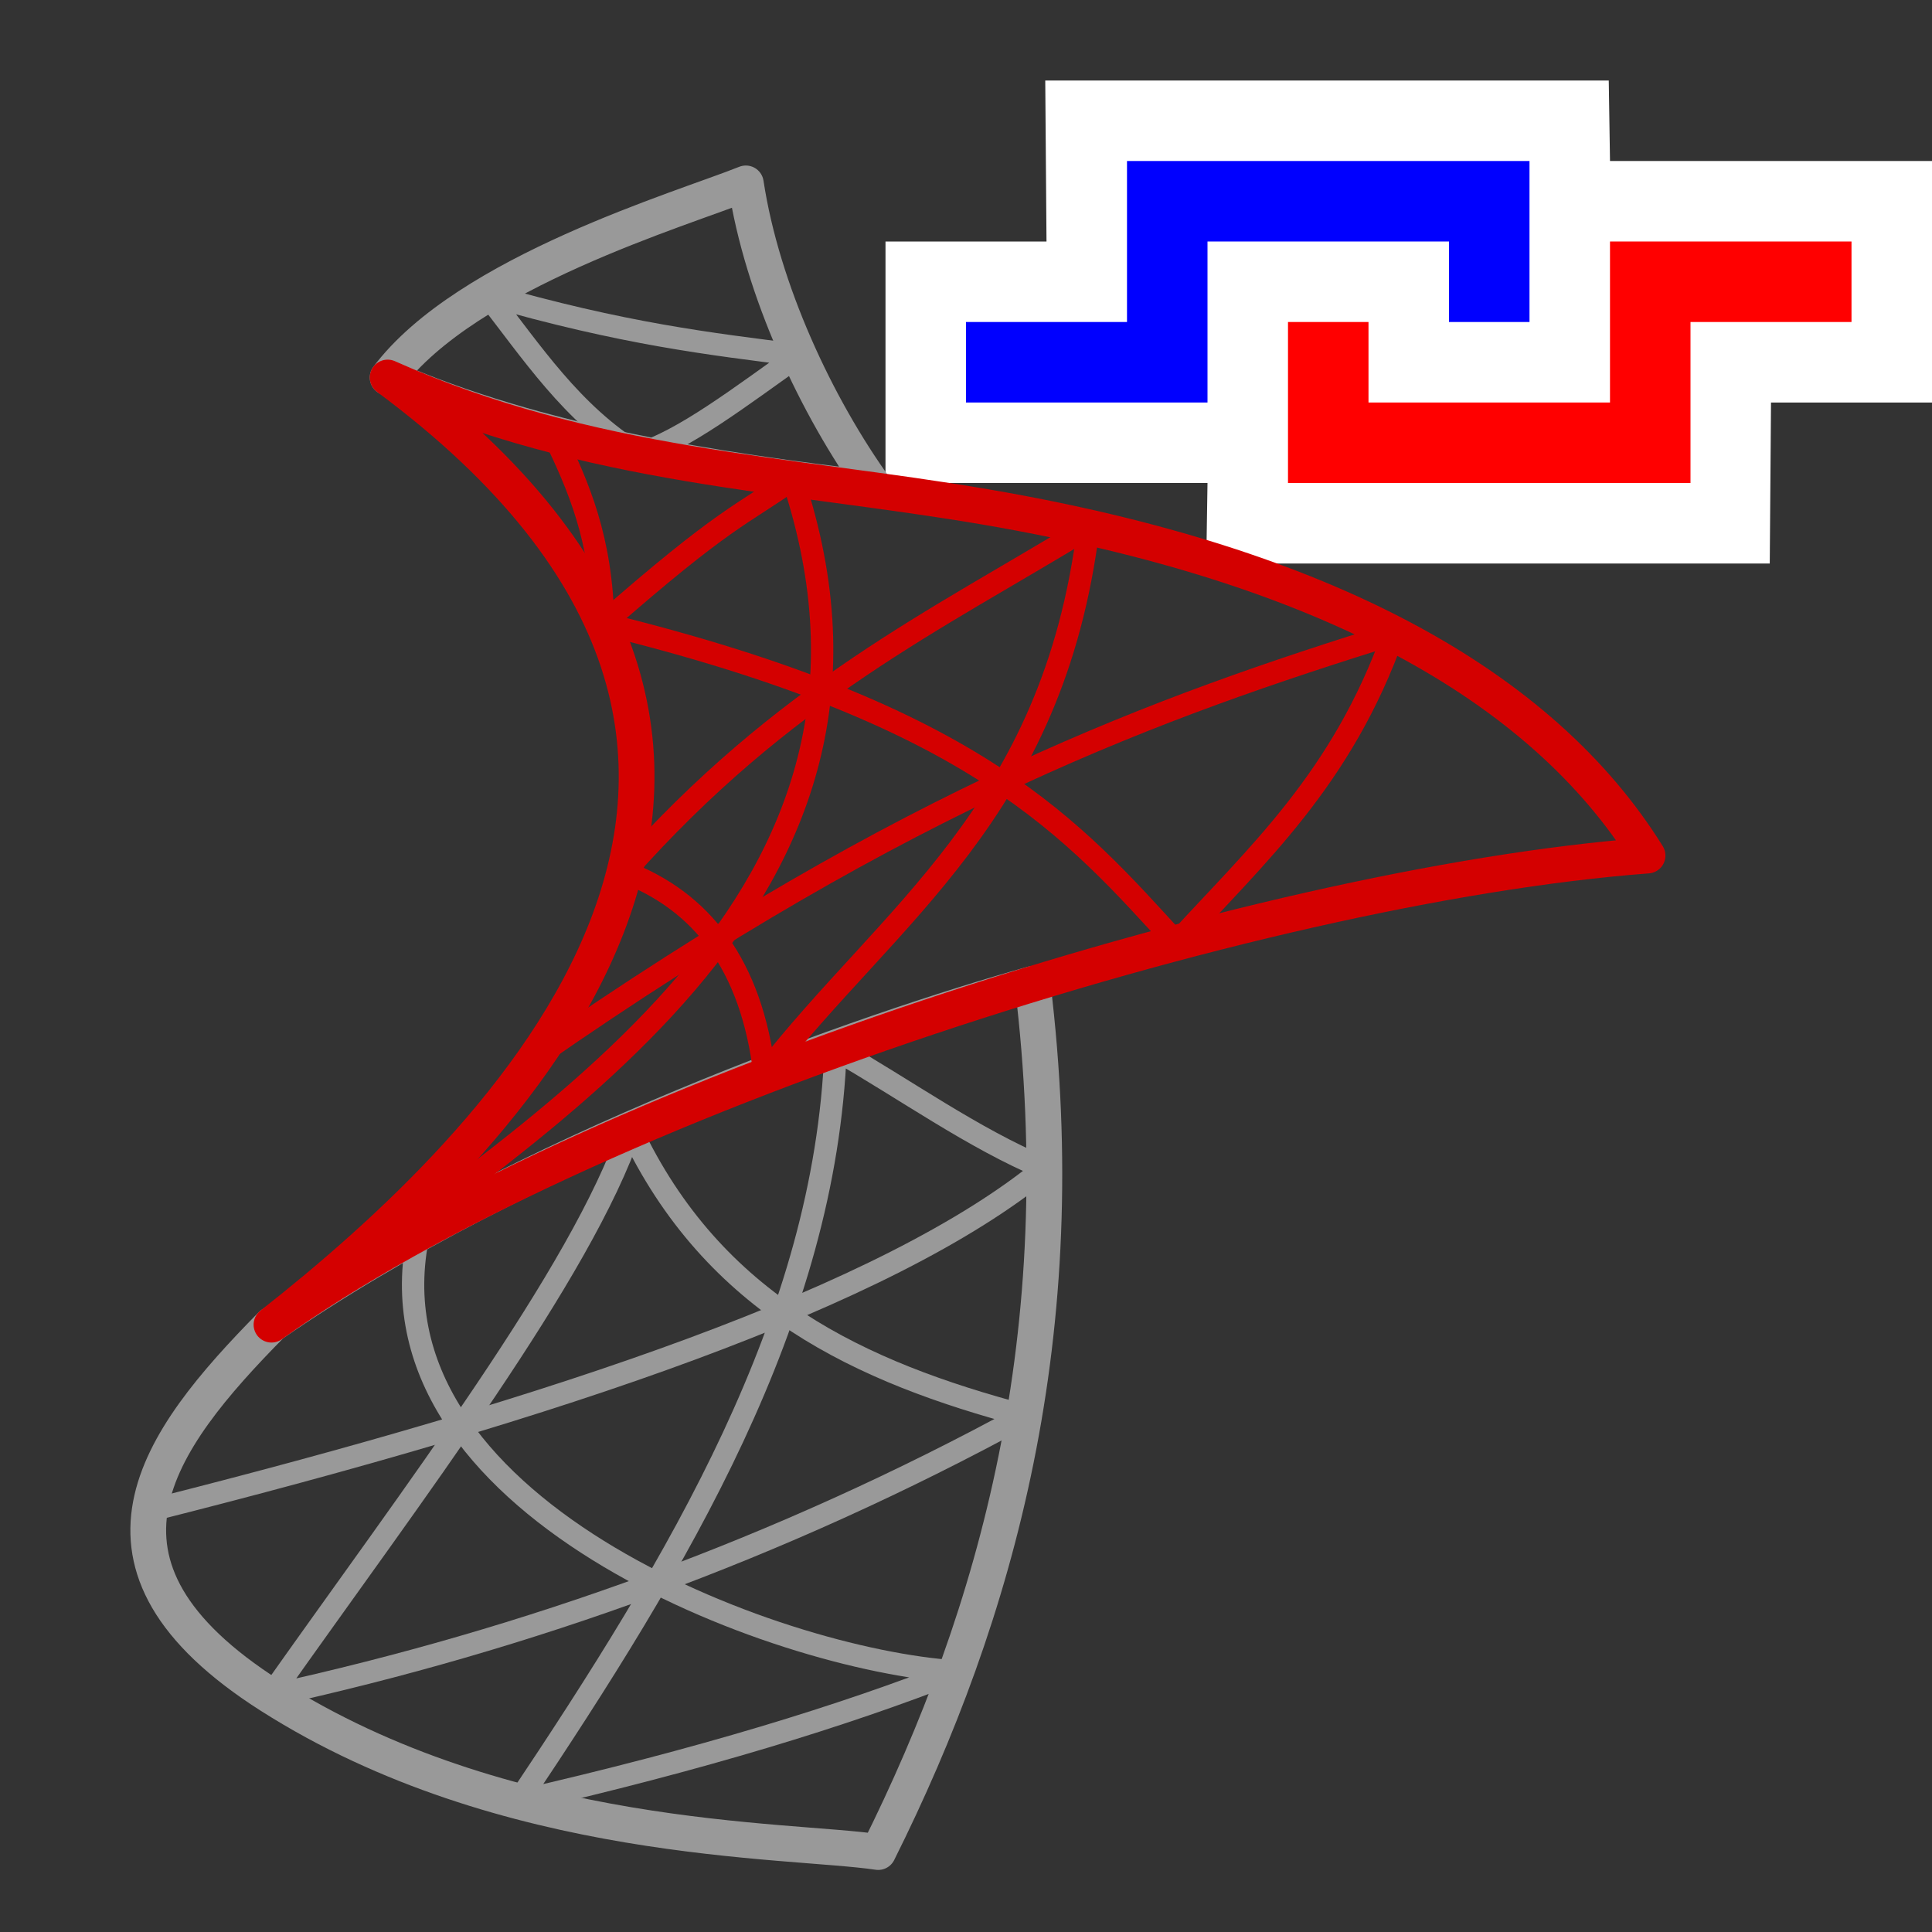 <?xml version="1.0" encoding="UTF-8" standalone="no"?>
<!-- Created with Inkscape (http://www.inkscape.org/) -->

<svg
   xmlns:osb="http://www.openswatchbook.org/uri/2009/osb"
   xmlns:dc="http://purl.org/dc/elements/1.1/"
   xmlns:cc="http://creativecommons.org/ns#"
   xmlns:rdf="http://www.w3.org/1999/02/22-rdf-syntax-ns#"
   xmlns:svg="http://www.w3.org/2000/svg"
   xmlns="http://www.w3.org/2000/svg"
   xmlns:sodipodi="http://sodipodi.sourceforge.net/DTD/sodipodi-0.dtd"
   xmlns:inkscape="http://www.inkscape.org/namespaces/inkscape"
   width="48"
   height="48"
   viewBox="0 0 48 48"
   id="svg4225"
   version="1.1"
   inkscape:version="0.92.2 (5c3e80d, 2017-08-06)"
   sodipodi:docname="tmssqlconnection_200.svg"
   inkscape:export-filename="tmssqlconnection_200.png"
   inkscape:export-xdpi="96"
   inkscape:export-ydpi="96">
  <rect x="0" y="0" width="48" height="48" fill="#333333" stroke="none"/>
  <defs
     id="defs4227">
    <linearGradient
       osb:paint="solid"
       id="linearGradient826">
      <stop
         id="stop824"
         offset="0"
         style="stop-color:#e6e6e6;stop-opacity:1;" />
    </linearGradient>
  </defs>
  <sodipodi:namedview
     id="base"
     pagecolor="#ffffff"
     bordercolor="#666666"
     borderopacity="1.0"
     inkscape:pageopacity="0.0"
     inkscape:pageshadow="2"
     inkscape:zoom="11.2"
     inkscape:cx="24.067174"
     inkscape:cy="14.672722"
     inkscape:document-units="px"
     inkscape:current-layer="layer1"
     showgrid="true"
     inkscape:snap-bbox="true"
     inkscape:bbox-paths="true"
     inkscape:bbox-nodes="true"
     inkscape:snap-bbox-edge-midpoints="true"
     inkscape:snap-bbox-midpoints="true"
     inkscape:object-paths="true"
     inkscape:snap-intersection-paths="true"
     inkscape:object-nodes="true"
     inkscape:snap-smooth-nodes="true"
     inkscape:snap-midpoints="true"
     inkscape:snap-object-midpoints="true"
     inkscape:snap-center="true"
     units="px"
     inkscape:window-width="1920"
     inkscape:window-height="1137"
     inkscape:window-x="-8"
     inkscape:window-y="-8"
     inkscape:window-maximized="1">
    <inkscape:grid
       type="xygrid"
       id="grid4241" />
  </sodipodi:namedview>
  <g
     inkscape:label="Ebene 1"
     inkscape:groupmode="layer"
     id="layer1"
     transform="translate(0,-1004.362)">
    <g
       id="g932">
      <path
         sodipodi:nodetypes="ccccccccccccc"
         inkscape:connector-curvature="0"
         id="rect853"
         d="m 26,1010.362 -0.031,-4 h 14 l 0.031,2 h 8 v 6 h -4 l -0.031,4 h -14 l 0.031,-2 h -8 v -6 z"
         style="opacity:1;fill:#ffffff;fill-opacity:1;fill-rule:evenodd;stroke:none;stroke-width:1;stroke-linecap:square;stroke-linejoin:round;stroke-miterlimit:4;stroke-dasharray:none;stroke-dashoffset:0;stroke-opacity:1;paint-order:normal" />
      <path
         sodipodi:nodetypes="ccccc"
         inkscape:connector-curvature="0"
         id="path845"
         d="m 24,1013.362 h 5 v -4 h 8 v 3"
         style="fill:none;fill-rule:evenodd;stroke:#0000ff;stroke-width:2;stroke-linecap:butt;stroke-linejoin:miter;stroke-miterlimit:4;stroke-dasharray:none;stroke-opacity:1" />
      <path
         style="fill:none;fill-rule:evenodd;stroke:#ff0000;stroke-width:2;stroke-linecap:butt;stroke-linejoin:miter;stroke-miterlimit:4;stroke-dasharray:none;stroke-opacity:1"
         d="m 46,1011.362 h -5 v 4 h -8 v -3"
         id="path847"
         inkscape:connector-curvature="0"
         sodipodi:nodetypes="ccccc" />
    </g>
    <g
       id="g895"
       transform="matrix(0.111,0,0,0.111,75.787,922.57)">
      <path
         style="fill:none;fill-rule:evenodd;stroke:#999999;stroke-width:8;stroke-linecap:butt;stroke-linejoin:round;stroke-miterlimit:4;stroke-dasharray:none;stroke-opacity:1"
         d="m -596,821.362 c 17.752,-23.596 65.842,-37.702 80.173,-43.448 3.622,23.872 15.783,49.942 29.105,68.418 -35.781,-4.182 -75.463,-10.148 -109.278,-24.97 z"
         id="path873"
         inkscape:connector-curvature="0"
         sodipodi:nodetypes="cccc" />
      <path
         style="fill:none;fill-rule:evenodd;stroke:#999999;stroke-width:8;stroke-linecap:butt;stroke-linejoin:round;stroke-miterlimit:4;stroke-dasharray:none;stroke-opacity:1"
         d="m -622.255,1116.405 c 52.474,33.429 115.781,31.992 136.053,35 26.715,-53.485 44.088,-116.282 34.552,-194.305 -37.368,10.488 -114.035,37.208 -170.35,76.262 -25.759,26.133 -46.272,53.727 -0.255,83.043 z"
         id="path875"
         inkscape:connector-curvature="0"
         sodipodi:nodetypes="scccs" />
      <path
         style="fill:none;fill-rule:evenodd;stroke:#999999;stroke-width:5;stroke-linecap:round;stroke-linejoin:round;stroke-miterlimit:4;stroke-dasharray:none;stroke-opacity:1"
         d="m -573.802,802.801 c 30.606,8.829 49.983,11.037 69.879,13.569 -12.773,9.012 -26.147,19.341 -36.091,22.165 -14.825,-9.141 -23.713,-22.899 -33.788,-35.734 z"
         id="path877"
         inkscape:connector-curvature="0"
         sodipodi:nodetypes="cccc" />
      <path
         style="fill:none;fill-rule:evenodd;stroke:#999999;stroke-width:5;stroke-linecap:round;stroke-linejoin:round;stroke-miterlimit:4;stroke-dasharray:none;stroke-opacity:1"
         d="m -649.259,1074.98 c 91.501,-23.046 165.272,-47.882 200.248,-76.639 -16.045,-6.737 -31.16,-17.66 -46.727,-26.548 -2.311,60.357 -35.104,114.617 -71.003,168.256 41.089,-9.405 72.642,-19.128 97.995,-29.058 -40.304,-2.576 -133.449,-37.1 -120.3,-98.081"
         id="path879"
         inkscape:connector-curvature="0"
         sodipodi:nodetypes="cccccc" />
      <path
         style="fill:none;fill-rule:evenodd;stroke:#999999;stroke-width:5;stroke-linecap:round;stroke-linejoin:round;stroke-miterlimit:4;stroke-dasharray:none;stroke-opacity:1"
         d="m -622.255,1116.405 c 57.455,-12.593 113.811,-32.718 168.732,-62.684 -36.366,-9.684 -69.531,-24.709 -88.094,-64.111 -11.045,32.343 -48.483,81.224 -80.638,126.795 z"
         id="path881"
         inkscape:connector-curvature="0"
         sodipodi:nodetypes="cccc" />
      <path
         style="fill:none;fill-rule:evenodd;stroke:#d40000;stroke-width:8;stroke-linecap:butt;stroke-linejoin:round;stroke-miterlimit:4;stroke-dasharray:none;stroke-opacity:1"
         d="m -596,821.362 c 45.254,20.24 89.591,21.397 134,29 75.501,12.925 124.243,39.802 148,78 -88.399,6.685 -238.028,54.803 -308,105 50.751,-39.912 140.775,-126.861 26,-212 z"
         id="path883"
         inkscape:connector-curvature="0"
         sodipodi:nodetypes="csccc" />
      <path
         style="fill:none;fill-rule:evenodd;stroke:#d40000;stroke-width:5;stroke-linecap:round;stroke-linejoin:round;stroke-miterlimit:4;stroke-dasharray:none;stroke-opacity:1"
         d="m -547.755,876.463 c 83.766,20.521 105.124,46.045 128.344,71.419"
         id="path885"
         inkscape:connector-curvature="0"
         sodipodi:nodetypes="cc" />
      <path
         style="fill:none;fill-rule:evenodd;stroke:#d40000;stroke-width:5;stroke-linecap:round;stroke-linejoin:round;stroke-miterlimit:4;stroke-dasharray:none;stroke-opacity:1"
         d="m -562.632,973.281 c 83.778,-58.306 139.083,-78.09 191.807,-94.566 -11.6,32.615 -30.727,49.572 -48.586,69.168"
         id="path887"
         inkscape:connector-curvature="0"
         sodipodi:nodetypes="ccc" />
      <path
         style="fill:none;fill-rule:evenodd;stroke:#d40000;stroke-width:5;stroke-linecap:round;stroke-linejoin:round;stroke-miterlimit:4;stroke-dasharray:none;stroke-opacity:1"
         d="m -511.628,977.262 c -2.952,-24.686 -14.237,-38.707 -31.357,-45.262 35.74,-40.299 69.603,-56.199 103.853,-77.115 -7.923,63.884 -44.799,86.605 -72.496,122.377 z"
         id="path889"
         inkscape:connector-curvature="0"
         sodipodi:nodetypes="cccc" />
      <path
         style="fill:none;fill-rule:evenodd;stroke:#d40000;stroke-width:5;stroke-linecap:round;stroke-linejoin:round;stroke-miterlimit:4;stroke-dasharray:none;stroke-opacity:1"
         d="m -622,1033.362 c 60.851,-45.637 147.934,-95.152 116.68,-189.248 -11.483,8.121 -15.102,8.378 -42.435,32.349"
         id="path891"
         inkscape:connector-curvature="0"
         sodipodi:nodetypes="ccc" />
      <path
         style="fill:none;fill-rule:evenodd;stroke:#d40000;stroke-width:5;stroke-linecap:round;stroke-linejoin:round;stroke-miterlimit:4;stroke-dasharray:none;stroke-opacity:1"
         d="m -558.803,834.275 c 5.48,11.366 10.715,23.1 11.048,42.188"
         id="path893"
         inkscape:connector-curvature="0"
         sodipodi:nodetypes="cc" />
    </g>
  </g>
</svg>
